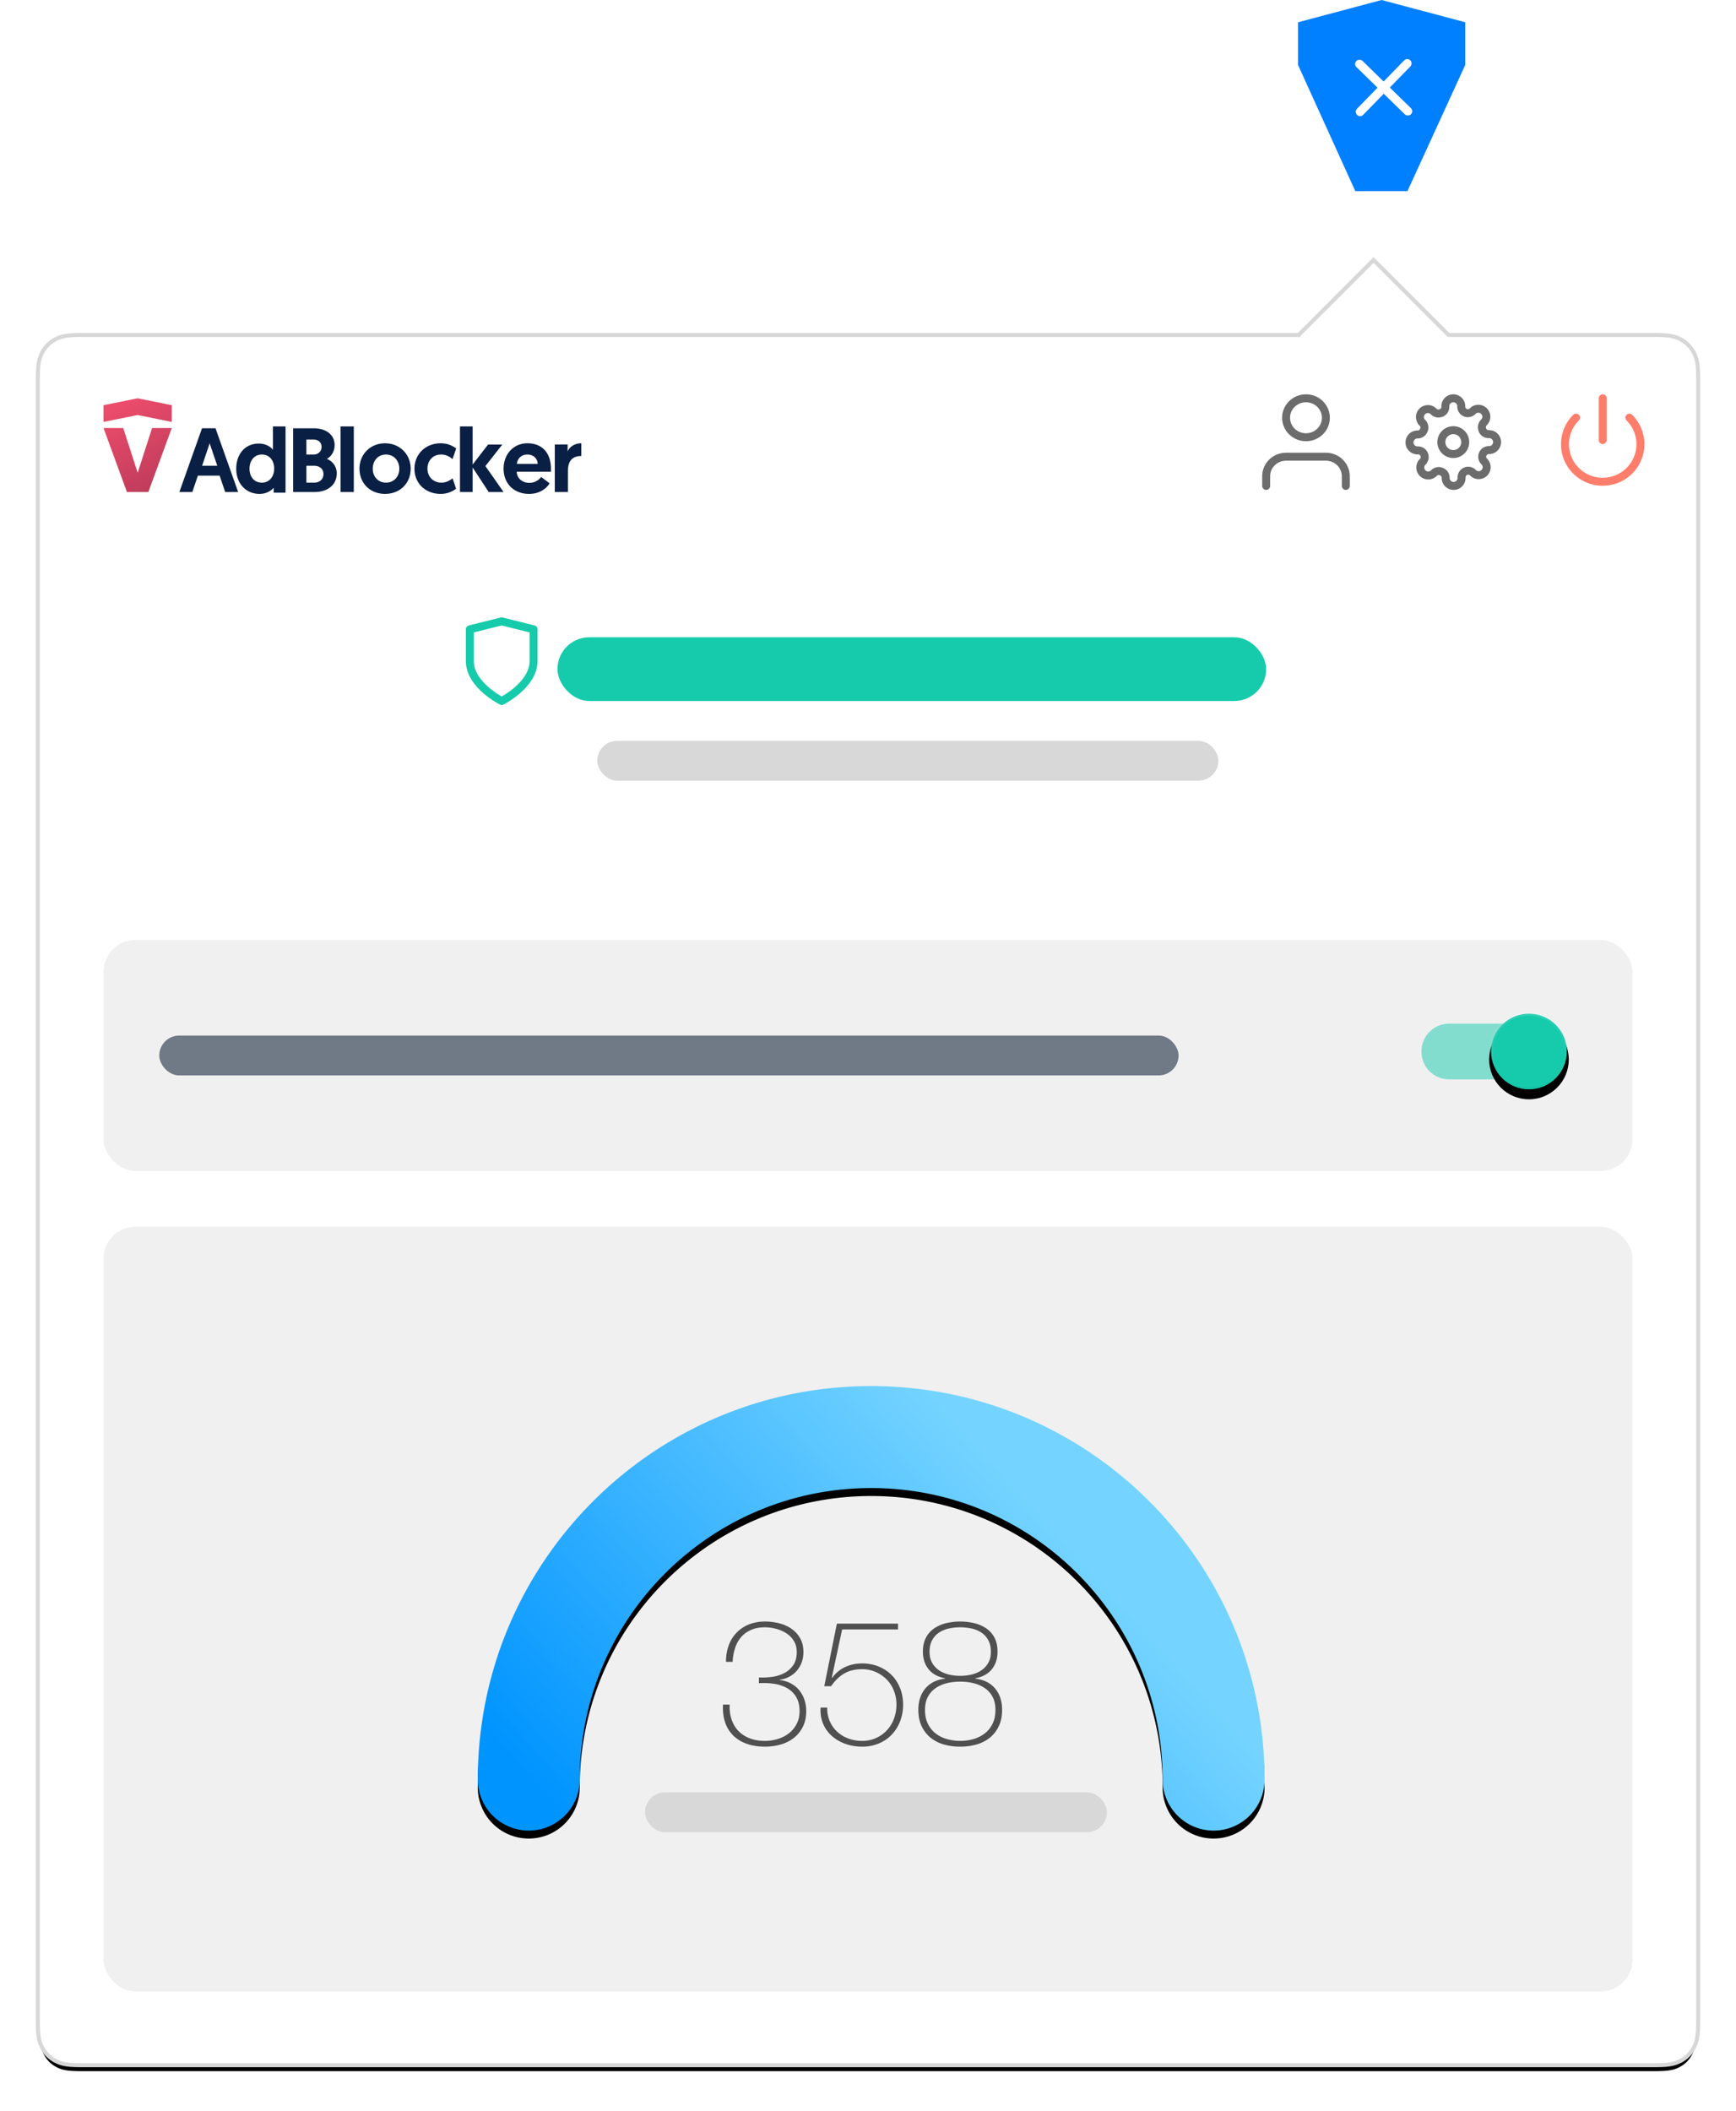 <svg xmlns="http://www.w3.org/2000/svg" xmlns:xlink="http://www.w3.org/1999/xlink" width="218" height="265" viewBox="0 0 218 265">
    <defs>
        <path id="b" d="M158.184 42.3l9.308-9.308 9.309 9.309h26.071c1.783 0 2.43.185 3.082.534.652.349 1.163.86 1.512 1.512.348.652.534 1.299.534 3.082v206.443c0 1.783-.186 2.43-.534 3.082a3.635 3.635 0 0 1-1.512 1.512c-.652.348-1.299.534-3.082.534H5.128c-1.783 0-2.43-.186-3.082-.534a3.635 3.635 0 0 1-1.512-1.512c-.348-.652-.534-1.299-.534-3.082V47.43c0-1.783.186-2.43.534-3.082a3.635 3.635 0 0 1 1.512-1.512c.652-.349 1.299-.534 3.082-.534h153.056z"/>
        <filter id="a" width="106.7%" height="106.2%" x="-3.4%" y="-2.7%" filterUnits="objectBoundingBox">
            <feMorphology in="SourceAlpha" operator="dilate" radius=".5" result="shadowSpreadOuter1"/>
            <feOffset dy="1" in="shadowSpreadOuter1" result="shadowOffsetOuter1"/>
            <feGaussianBlur in="shadowOffsetOuter1" result="shadowBlurOuter1" stdDeviation="2"/>
            <feComposite in="shadowBlurOuter1" in2="SourceAlpha" operator="out" result="shadowBlurOuter1"/>
            <feColorMatrix in="shadowBlurOuter1" values="0 0 0 0 0 0 0 0 0 0 0 0 0 0 0 0 0 0 0.3 0"/>
        </filter>
        <linearGradient id="c" x1="69.132%" x2="29.332%" y1="100%" y2="3.322%">
            <stop offset="0%" stop-color="#BF3C5B"/>
            <stop offset="100%" stop-color="#EC4C6B"/>
        </linearGradient>
        <linearGradient id="f" x1="6.909%" x2="83.239%" y1="89.462%" y2="50%">
            <stop offset="0%" stop-color="#0094FF"/>
            <stop offset="100%" stop-color="#75D4FF"/>
        </linearGradient>
        <path id="e" d="M98.8 49.4a6.4 6.4 0 1 1-12.8 0c0-20.214-16.386-36.6-36.6-36.6-20.214 0-36.6 16.386-36.6 36.6a6.4 6.4 0 1 1-12.8 0C0 22.117 22.117 0 49.4 0c27.283 0 49.4 22.117 49.4 49.4z"/>
        <filter id="d" width="116.2%" height="128.7%" x="-8.1%" y="-12.5%" filterUnits="objectBoundingBox">
            <feOffset dy="1" in="SourceAlpha" result="shadowOffsetOuter1"/>
            <feGaussianBlur in="shadowOffsetOuter1" result="shadowBlurOuter1" stdDeviation="2.5"/>
            <feColorMatrix in="shadowBlurOuter1" values="0 0 0 0 1 0 0 0 0 1 0 0 0 0 1 0 0 0 1 0"/>
        </filter>
        <linearGradient id="i" x1="50%" x2="50%" y1="0%" y2="99.021%">
            <stop offset="0%" stop-opacity="0"/>
            <stop offset="80%" stop-opacity=".02"/>
            <stop offset="100%" stop-opacity=".04"/>
        </linearGradient>
        <linearGradient id="j" x1="50%" x2="50%" y1="0%" y2="100%">
            <stop offset="0%" stop-color="#FFF" stop-opacity=".12"/>
            <stop offset="20%" stop-color="#FFF" stop-opacity=".06"/>
            <stop offset="100%" stop-color="#FFF" stop-opacity="0"/>
        </linearGradient>
        <circle id="h" cx="15" cy="6" r="5"/>
        <filter id="g" width="160%" height="160%" x="-30%" y="-20%" filterUnits="objectBoundingBox">
            <feOffset dy="1" in="SourceAlpha" result="shadowOffsetOuter1"/>
            <feGaussianBlur in="shadowOffsetOuter1" result="shadowBlurOuter1" stdDeviation=".5"/>
            <feComposite in="shadowBlurOuter1" in2="SourceAlpha" operator="out" result="shadowBlurOuter1"/>
            <feColorMatrix in="shadowBlurOuter1" result="shadowMatrixOuter1" values="0 0 0 0 0 0 0 0 0 0 0 0 0 0 0 0 0 0 0.238 0"/>
            <feOffset in="SourceAlpha" result="shadowOffsetOuter2"/>
            <feGaussianBlur in="shadowOffsetOuter2" result="shadowBlurOuter2" stdDeviation=".5"/>
            <feComposite in="shadowBlurOuter2" in2="SourceAlpha" operator="out" result="shadowBlurOuter2"/>
            <feColorMatrix in="shadowBlurOuter2" result="shadowMatrixOuter2" values="0 0 0 0 0 0 0 0 0 0 0 0 0 0 0 0 0 0 0.12 0"/>
            <feMerge>
                <feMergeNode in="shadowMatrixOuter1"/>
                <feMergeNode in="shadowMatrixOuter2"/>
            </feMerge>
        </filter>
    </defs>
    <g fill="none" fill-rule="evenodd" transform="translate(5)">
        <path fill="#007FFF" d="M158 2.797V8.15L165.197 24h6.542L179 8.15V2.797L168.5 0z"/>
        <path fill="#FFF" fill-rule="nonzero" d="M168.747 10.23l2.59-2.654a.53.53 0 0 1 .761 0c.21.216.21.565 0 .78l-2.571 2.635 2.653 2.59a.53.53 0 0 1 0 .761.561.561 0 0 1-.78 0l-2.635-2.571-2.59 2.653a.53.53 0 0 1-.761 0 .561.561 0 0 1 0-.78l2.572-2.635-2.654-2.59a.53.53 0 0 1 0-.761.561.561 0 0 1 .78 0l2.635 2.571z"/>
        <use fill="#000" filter="url(#a)" xlink:href="#b"/>
        <path fill="#FFF" stroke="#D7D7D7" stroke-width=".5" d="M158.08 42.05l9.412-9.411 9.412 9.412h25.968c1.664 0 2.418.145 3.2.564.695.372 1.242.919 1.614 1.614.418.782.564 1.536.564 3.2v206.443c0 1.664-.146 2.418-.564 3.2a3.885 3.885 0 0 1-1.614 1.614c-.782.418-1.536.564-3.2.564H5.128c-1.664 0-2.418-.146-3.2-.564a3.885 3.885 0 0 1-1.614-1.614c-.418-.782-.564-1.536-.564-3.2V47.43c0-1.664.146-2.418.564-3.2a3.885 3.885 0 0 1 1.614-1.614c.782-.419 1.536-.564 3.2-.564H158.08zm0 0h.104l-.177.074.073-.073z"/>
        <path fill="#0A1F44" d="M37.762 61.765h1.667v-8.236h-1.667v8.236zm5.708-1.177c.965 0 1.673-.718 1.673-1.747 0-1.03-.708-1.782-1.673-1.782-.964 0-1.66.74-1.66 1.782 0 1.03.708 1.747 1.66 1.747m-.119-4.94c1.828 0 3.22 1.365 3.22 3.193 0 1.829-1.347 3.159-3.22 3.159-1.86 0-3.208-1.33-3.208-3.159 0-1.84 1.393-3.194 3.208-3.194zm8.485 4.396l.438 1.308a3.165 3.165 0 0 1-1.928.648c-1.927 0-3.298-1.319-3.298-3.159 0-1.84 1.407-3.194 3.287-3.194.91 0 1.548.347 1.95.648l-.46 1.342c-.273-.243-.746-.578-1.443-.578-1.052 0-1.703.798-1.703 1.77 0 1.03.734 1.76 1.761 1.76.627 0 1.124-.325 1.396-.545zm.926-6.515h1.59v4.785l1.938-2.506h1.787l-2.122 2.7 2.283 3.257H56.37l-2.017-3.076v3.076h-1.591v-8.236zm9.762 4.706c-.035-.71-.57-1.176-1.303-1.176-.757 0-1.245.51-1.316 1.176h2.619zm-1.298-2.588c1.891 0 2.964 1.25 2.964 3.228 0 .116 0 .232-.011.347h-4.296c.036.81.689 1.39 1.587 1.39.83 0 1.308-.487 1.483-.741l1.062.799c-.233.427-1.05 1.33-2.568 1.33-1.96 0-3.209-1.343-3.209-3.159 0-1.828 1.249-3.194 2.988-3.194zM68 57.245c-1.23 0-1.685.73-1.685 1.917v2.603h-1.648v-5.97h1.613v.868c.274-.593.896-1.016 1.72-1.016v1.598zm-33.544 3.343c.65 0 1.163-.407 1.163-1.07 0-.675-.513-1.047-1.163-1.047h-.98v2.117h.98zm-.068-3.53c.56 0 .993-.385.993-.958 0-.56-.41-.924-1.016-.924h-.889v1.883h.912zm-2.578-3.293h2.558c1.603 0 2.652.822 2.652 2.113 0 .732-.38 1.407-.969 1.726.762.32 1.235.995 1.235 1.818 0 1.555-1.28 2.343-2.768 2.343H31.81v-8zm-3.929 3.294c-.924 0-1.548.73-1.548 1.782 0 1.076.647 1.747 1.548 1.747.97 0 1.548-.787 1.548-1.747 0-1.134-.67-1.782-1.548-1.782zm2.976 4.791H29.37v-.62c-.16.194-.756.77-1.774.77-1.717 0-2.93-1.3-2.93-3.153 0-1.865 1.122-3.165 2.838-3.165 1.03 0 1.625.576 1.774.783v-2.936h1.58v8.321zm-10.49-8.085l-2.843 8h1.627l.7-2.058h2.728l.698 2.058h1.628l-2.842-8h-1.696zm.96 1.882l.959 2.824H20.38l.946-2.824z"/>
        <path fill="url(#c)" d="M6.098 3.73h2.473l-2.94 8.035H2.939L0 3.73h2.473l1.813 5.614L6.098 3.73zM4.286 0L8.57.863v2.102L4.286 2.1 0 2.965V.863L4.286 0z" transform="translate(8 50)"/>
        <rect width="192" height="96" x="8" y="154" fill="#F0F0F0" rx="4"/>
        <path fill="#505050" d="M86.628 213.984c-.03.704.055 1.338.253 1.903s.488 1.041.869 1.43.85.69 1.408.902c.557.213 1.188.319 1.892.319.557 0 1.1-.08 1.628-.242.528-.161.994-.4 1.397-.715.403-.315.726-.708.968-1.177.242-.47.363-1.005.363-1.606 0-.719-.147-1.316-.44-1.793a3.082 3.082 0 0 0-1.166-1.111 4.839 4.839 0 0 0-1.639-.528 8.717 8.717 0 0 0-1.859-.066v-.726c.557.03 1.118.004 1.683-.077a4.617 4.617 0 0 0 1.529-.484 3.04 3.04 0 0 0 1.111-1.001c.286-.425.429-.968.429-1.628 0-.528-.121-.99-.363-1.386a2.983 2.983 0 0 0-.946-.968 4.49 4.49 0 0 0-1.298-.561 5.51 5.51 0 0 0-1.397-.187c-.66 0-1.24.11-1.738.33-.499.22-.913.52-1.243.902a3.98 3.98 0 0 0-.759 1.364 6.421 6.421 0 0 0-.308 1.738h-.836c0-.748.114-1.434.341-2.057a4.46 4.46 0 0 1 .979-1.595 4.52 4.52 0 0 1 1.54-1.034c.601-.25 1.276-.374 2.024-.374.616 0 1.214.073 1.793.22a4.74 4.74 0 0 1 1.54.682c.447.308.81.704 1.089 1.188.279.484.418 1.063.418 1.738 0 .455-.07.88-.209 1.276a3.278 3.278 0 0 1-1.551 1.815c-.367.198-.77.326-1.21.385v.044c.513.059.975.198 1.386.418.41.22.759.502 1.045.847.286.345.506.74.66 1.188.154.447.231.928.231 1.441 0 .748-.14 1.4-.418 1.958a4.111 4.111 0 0 1-1.122 1.397c-.47.374-1.02.653-1.65.836a7.138 7.138 0 0 1-2.002.275c-.836 0-1.588-.117-2.255-.352a4.58 4.58 0 0 1-1.694-1.023 4.161 4.161 0 0 1-1.034-1.65c-.227-.653-.319-1.404-.275-2.255h.836zm12.254.374a3.96 3.96 0 0 0 .319 1.716c.227.513.539.953.935 1.32a4.15 4.15 0 0 0 1.397.847 4.94 4.94 0 0 0 1.727.297 4.175 4.175 0 0 0 3.124-1.342c.381-.41.675-.895.88-1.452a5.05 5.05 0 0 0 .308-1.76 4.72 4.72 0 0 0-.319-1.738 4.142 4.142 0 0 0-.902-1.408 4.421 4.421 0 0 0-1.375-.946 4.177 4.177 0 0 0-1.716-.352c-.88 0-1.628.18-2.244.539-.616.36-1.166.891-1.65 1.595h-.858l1.584-7.854h7.678v.726h-7.018l-1.298 6.05.044.044a4.103 4.103 0 0 1 1.639-1.375c.653-.3 1.36-.451 2.123-.451.748 0 1.437.128 2.068.385.63.257 1.173.612 1.628 1.067.455.455.81 1.001 1.067 1.639.257.638.385 1.331.385 2.079a5.75 5.75 0 0 1-.374 2.09 5.041 5.041 0 0 1-1.056 1.683 4.762 4.762 0 0 1-1.628 1.111 5.36 5.36 0 0 1-2.09.396 6.18 6.18 0 0 1-2.068-.341 5.211 5.211 0 0 1-1.694-.968 4.226 4.226 0 0 1-1.122-1.54c-.264-.609-.374-1.294-.33-2.057h.836zm11.44.286c0-1.1.297-1.998.891-2.695.594-.697 1.419-1.104 2.475-1.221v-.044c-.924-.176-1.62-.561-2.09-1.155-.47-.594-.704-1.316-.704-2.167 0-.719.132-1.32.396-1.804a3.24 3.24 0 0 1 1.056-1.166 4.57 4.57 0 0 1 1.496-.638 7.517 7.517 0 0 1 1.738-.198c.587 0 1.162.066 1.727.198a4.562 4.562 0 0 1 1.507.638c.44.293.792.682 1.056 1.166.264.484.396 1.085.396 1.804 0 .85-.235 1.573-.704 2.167-.47.594-1.166.979-2.09 1.155v.044c1.056.117 1.881.524 2.475 1.221.594.697.891 1.595.891 2.695 0 .792-.14 1.478-.418 2.057a4.136 4.136 0 0 1-1.122 1.441 4.616 4.616 0 0 1-1.672.847 7.453 7.453 0 0 1-2.046.275 7.419 7.419 0 0 1-2.057-.275 4.625 4.625 0 0 1-1.661-.847 4.136 4.136 0 0 1-1.122-1.441c-.279-.58-.418-1.265-.418-2.057zm5.258-4.268c.484 0 .957-.055 1.419-.165a3.73 3.73 0 0 0 1.232-.528c.36-.242.649-.554.869-.935.22-.381.33-.843.33-1.386 0-.572-.106-1.056-.319-1.452a2.637 2.637 0 0 0-.858-.957 3.567 3.567 0 0 0-1.232-.517 6.624 6.624 0 0 0-1.441-.154c-.499 0-.979.051-1.441.154a3.567 3.567 0 0 0-1.232.517c-.36.242-.645.561-.858.957-.213.396-.319.88-.319 1.452 0 .543.11 1.005.33 1.386.22.381.51.693.869.935.36.242.77.418 1.232.528.462.11.935.165 1.419.165zm-4.422 4.268c0 .675.121 1.258.363 1.749.242.491.565.895.968 1.21.403.315.873.55 1.408.704a6.058 6.058 0 0 0 1.683.231c.587 0 1.144-.077 1.672-.231a4.234 4.234 0 0 0 1.408-.704c.41-.315.737-.719.979-1.21s.363-1.074.363-1.749c0-.63-.117-1.17-.352-1.617a3.043 3.043 0 0 0-.968-1.1 4.228 4.228 0 0 0-1.419-.627 7.006 7.006 0 0 0-1.683-.198c-.601 0-1.166.066-1.694.198a4.236 4.236 0 0 0-1.408.627c-.41.286-.733.653-.968 1.1-.235.447-.352.986-.352 1.617z"/>
        <g fill-rule="nonzero" transform="translate(55 174)">
            <use fill="#000" filter="url(#d)" xlink:href="#e"/>
            <use fill="url(#f)" xlink:href="#e"/>
        </g>
        <g stroke="#6C6C6C" transform="translate(154 50)">
            <path stroke-linecap="round" d="M10 11V9.778c0-1.35-1.12-2.445-2.5-2.445h-5C1.12 7.333 0 8.428 0 9.778V11"/>
            <ellipse cx="5" cy="2.444" rx="2.5" ry="2.444"/>
        </g>
        <g stroke="#FF7D6B" stroke-linecap="round" stroke-linejoin="round">
            <path d="M199.61 52.43a4.698 4.698 0 0 1 0 6.667 4.753 4.753 0 0 1-6.699 0 4.698 4.698 0 0 1 0-6.667M196.263 50v5.238"/>
        </g>
        <path stroke="#16CBAC" stroke-linecap="round" stroke-linejoin="round" d="M58 88s4-2 4-5v-4l-4-1-4 1v4c0 3 4 5 4 5z"/>
        <rect width="192" height="29" x="8" y="118" fill="#F0F0F0" rx="4"/>
        <g stroke="#6C6C6C" transform="translate(172 50)">
            <circle cx="5.5" cy="5.5" r="1.5"/>
            <path d="M9.2 7a.825.825 0 0 0 .165.91l.03.03A1 1 0 1 1 7.98 9.355l-.03-.03a.825.825 0 0 0-.91-.165.825.825 0 0 0-.5.755V10a1 1 0 1 1-2 0v-.045A.825.825 0 0 0 4 9.2a.825.825 0 0 0-.91.165l-.03.03A1 1 0 1 1 1.645 7.98l.03-.03a.825.825 0 0 0 .165-.91.825.825 0 0 0-.755-.5H1a1 1 0 1 1 0-2h.045A.825.825 0 0 0 1.8 4a.825.825 0 0 0-.165-.91l-.03-.03A1 1 0 1 1 3.02 1.645l.03.03a.825.825 0 0 0 .91.165H4a.825.825 0 0 0 .5-.755V1a1 1 0 1 1 2 0v.045A.825.825 0 0 0 7 1.8c.309.136.669.07.91-.165l.03-.03A1 1 0 1 1 9.355 3.02l-.03.03a.825.825 0 0 0-.165.91V4c.13.302.426.499.755.5H10a1 1 0 1 1 0 2h-.045A.825.825 0 0 0 9.2 7z"/>
        </g>
        <path fill="#16CBAC" d="M190.5 132c0 1.95-1.55 3.5-3.5 3.5h-10c-1.95 0-3.5-1.55-3.5-3.5s1.55-3.5 3.5-3.5h10c1.95 0 3.5 1.55 3.5 3.5z" opacity=".5"/>
        <g transform="translate(172 126)">
            <use fill="#000" filter="url(#g)" xlink:href="#h"/>
            <circle cx="15" cy="6" r="4.75" fill="#16CBAC" stroke="url(#i)" stroke-linejoin="square" stroke-width=".5"/>
            <circle cx="15" cy="6" r="4.75" stroke="url(#j)" stroke-linejoin="square" stroke-width=".5"/>
        </g>
        <rect width="78" height="5" x="70" y="93" fill="#D8D8D8" fill-rule="nonzero" rx="2.5"/>
        <rect width="58" height="5" x="76" y="225" fill="#D8D8D8" fill-rule="nonzero" rx="2.5"/>
        <rect width="128" height="5" x="15" y="130" fill="#707986" fill-rule="nonzero" rx="2.5"/>
        <rect width="89" height="8" x="65" y="80" fill="#16CBAC" fill-rule="nonzero" rx="4"/>
    </g>
</svg>
